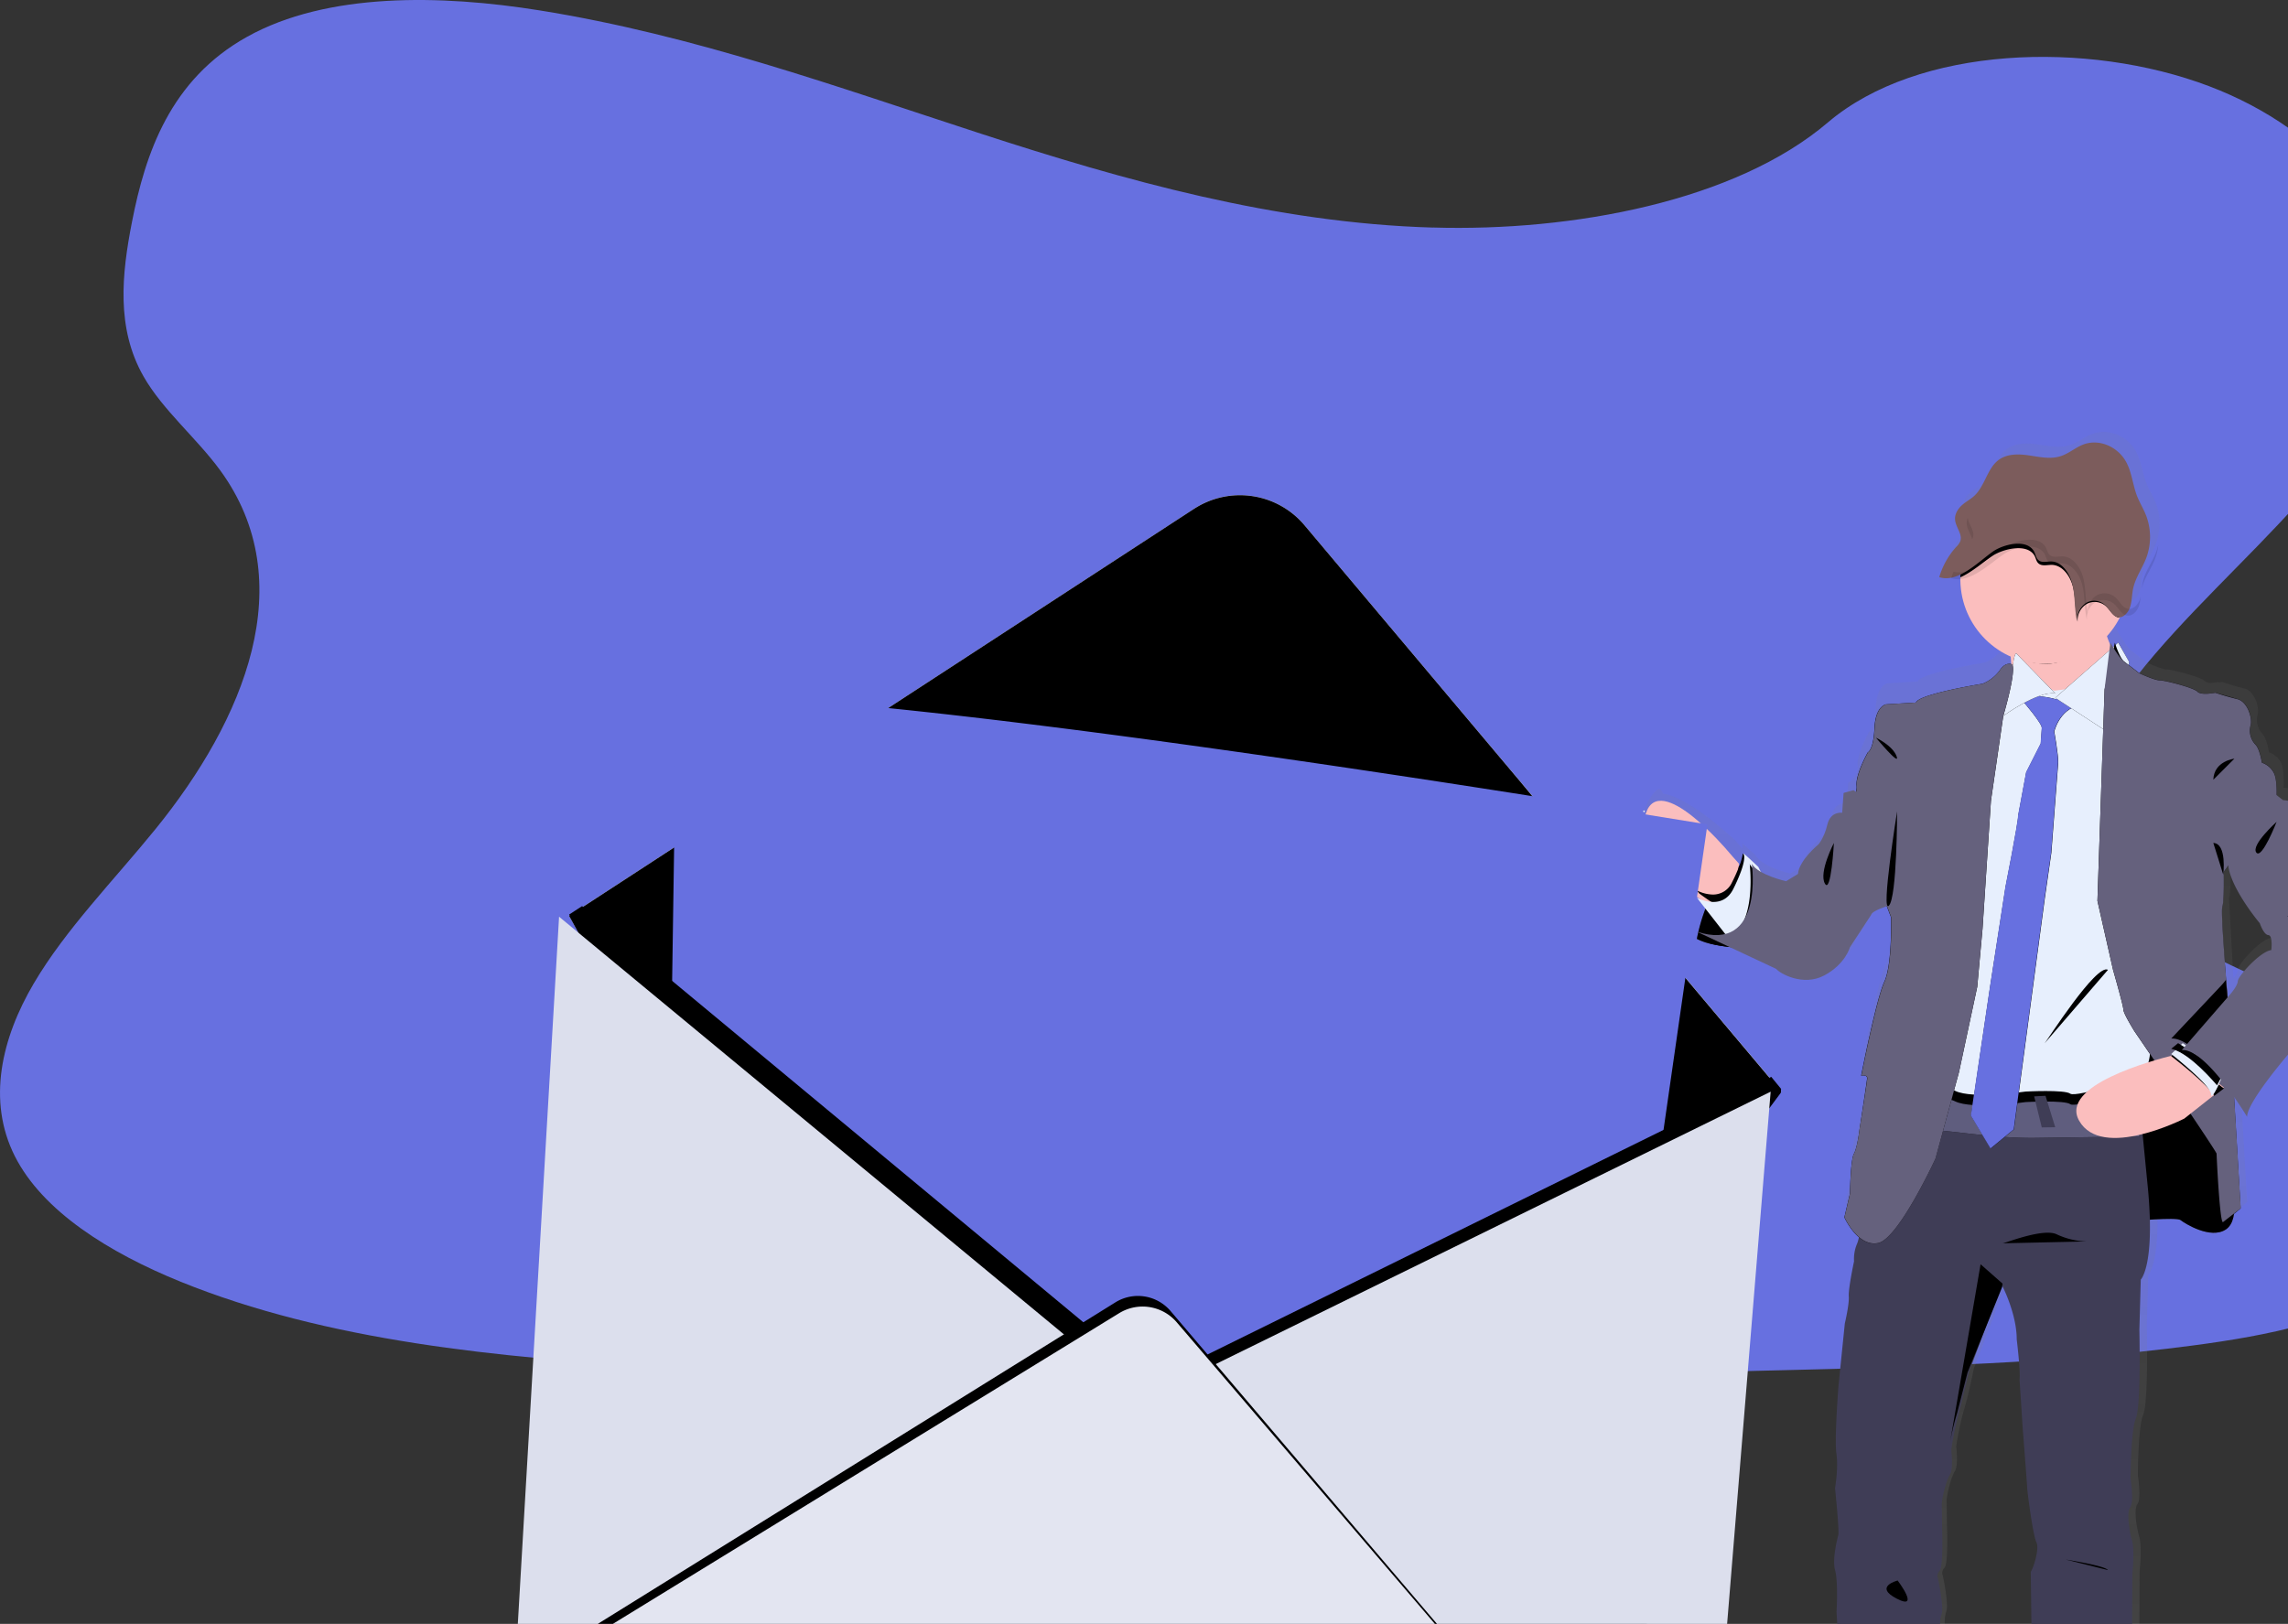 <svg xmlns="http://www.w3.org/2000/svg" xmlns:xlink="http://www.w3.org/1999/xlink" width="231" height="164"><rect width="100%" height="100%" fill="#333333" stroke="none"/><style>.B{opacity:.1}.C{fill:#65617d}.D{fill:#6770e0}.E{fill:#e7effd}.F{fill:#fbbebe}</style><defs><path id="n" d="M1345.44 338.58s8.605.56 7.317 1.272-4.34.828-4.474.856-2.843-2.128-2.843-2.128z"/><path id="A" d="M1283.674 185.983c-15.964-.462-31.167-4.774-45.675-9.493s-28.91-9.938-44.493-12.437c-10.02-1.608-21.48-1.835-29.555 2.66-7.772 4.325-10.28 11.792-11.63 18.722-1.02 5.212-1.615 10.7 1.17 15.577 1.924 3.385 5.363 6.235 7.735 9.48 8.253 11.3 2.42 25.212-6.525 36.235-4.196 5.17-9.064 10.105-12.302 15.61s-4.73 11.816-1.903 17.424c2.807 5.56 9.5 9.744 16.748 12.686 14.722 5.97 32.072 7.68 48.99 8.65 37.447 2.142 75.096 1.21 112.645.285 13.895-.343 27.852-.69 41.523-2.5 7.6-.998 15.427-2.58 20.932-6.406 6.997-4.853 8.73-13.075 4.042-19.162-7.863-10.2-29.594-12.746-35.1-23.704-3.027-6.03.082-12.75 4.477-18.345 9.432-12 25.242-22.527 26.075-36.243.57-9.427-7.028-18.855-18.78-23.312-12.316-4.673-29.396-4.085-38.496 3.65-9.337 7.963-25.78 11.035-39.875 10.617z"/><path id="C" d="M1165.75 344.92c2.223.382 9.43-2.19 9.43-2.19s-5.696-4.78-7.916-5.156-4.366.948-4.783 2.985 1.045 3.983 3.27 4.362z"/><path id="D" d="M1185.346 341.807c-1.07 1.8-7.87 5.284-7.87 5.284s-.597-6.887.473-8.678 3.59-2.482 5.635-1.545 2.83 3.148 1.762 4.94z"/><path id="E" d="M1171.523 340.255c1.747 1.2 8.978 1.518 8.978 1.518s-2.887-6.633-4.63-7.83-4.068-.78-5.33.97a3.869 3.869 0 00-.614 2.899 3.705 3.705 0 001.598 2.442z"/><path id="F" d="M1189.646 344.81c-1.715 1.406-9.146 2.278-9.146 2.278s2.504-7.283 4.218-8.69c1.73-1.403 4.153-1.115 5.565.662.652.838.953 1.935.832 3.027s-.654 2.08-1.47 2.722z"/><path id="G" d="M1368.34 257.712c-1.072.1-3.335 2.6-3.362 3.148-.016.286-.255.67-.476.97l-.053-.666-.402-7.454c.217-.65.143-3.57.143-3.57l.038-.056c.715 2.264 2.96 4.935 2.96 4.935s.394 1.155.858 1.192.293 1.503.293 1.503zm9.262-3.787c.143-.397-.932-2.598-.932-2.707s-1.1-1.337-1.1-2.022-1.47-2.165-1.47-2.165-1.97-.83-2.185-2.635-2.362-1.843-2.367-1.843l.014-.414c0-.562-.016-1.564-.265-2.11a2.122 2.122 0 00-1.22-1.049s-.215-1.407-.645-1.84a2.093 2.093 0 01-.504-1.947c.215-.685-.286-2.422-1.327-2.664s-2.22-.65-2.22-.65l-.287.046-.143-.046a6.41 6.41 0 01-.755.095.911.911 0 01-.606-.204c-.36-.397-3.265-1.155-3.802-1.155s-2.08-.726-2.08-.726l-1.538-1.192c-.432-.334-1.232-1.695-1.35-1.886l-.014-.027a6.6 6.6 0 01-.325-.95 8.578 8.578 0 001.333-1.856l.105-.214a.846.846 0 00.239-.038c.03 0 .062-.024.093-.037a1.58 1.58 0 00.762-.922 2.38 2.38 0 00.07-.242c0-.027 0-.056.016-.083s.024-.11.033-.164l.017-.092.024-.165c.007-.056 0-.06 0-.1 0-.07.017-.138.026-.205a7.5 7.5 0 01.112-.763c.215-.97.796-1.807 1.21-2.712a5.216 5.216 0 00.306-.833l.035-.136.072-.325c0-.048.02-.096.026-.145a5.685 5.685 0 00-.299-2.998c-.27-.678-.668-1.288-.94-1.966-.413-1.027-.52-2.18-1.025-3.167-.843-1.642-2.83-2.463-4.463-1.846-.78.293-1.457.865-2.247 1.122-1.06.34-2.193.084-3.29-.07s-2.31-.168-3.2.56c-1.015.835-1.295 2.407-2.247 3.325-.4.385-.898.632-1.32.988a2.178 2.178 0 00-.661.917c0 .027-.017.05-.024.078a1.278 1.278 0 00-.043.201c-.005.036 0 .05 0 .075a1.31 1.31 0 000 .194l.03.18v.05c0 .017.03.1.046.15a.138.138 0 000 .03l.062.164.036.082.03.068a4.3 4.3 0 01.332.838.96.96 0 01-.031.554c-.098.2-.233.38-.4.528a7.523 7.523 0 00-1.616 2.628l-.117.34.05.012c.102.032.207.055.313.07.06 0 .12.015.18.02a2.768 2.768 0 00.913-.102c.246-.07.485-.16.716-.27v.345c.005 3.256 1.826 6.23 4.702 7.68 0 .077.022.157.03.242l.024.196-.095-.095s-.648-.324-1.256.613-1.756 1.373-1.756 1.373-6.524 1.046-6.775 1.913l-3.047.18s-1.077.145-1.194 2.42-.68 2.493-.68 2.493-1.254 2.237-1.147 3.4-.955 1.734-.955 1.734l-.143 2.056s-1.194-.18-1.507 1.227-.896 2.06-.896 2.06-1.972 1.66-2.08 3.068l-1.218.758s-2.832-.65-3.477-1.804l-.198-.2a.182.182 0 01-.017-.028v.014l-1.194-1.06a.893.893 0 01.058.58l-.2-.24-.564-.635s-4.578-4.36-7.267-4.693c-.036-.07-.208-.755-.666-.327a3.814 3.814 0 00-.026 5.57l4.286 4.06.1.083.922 1.2-.394 1.078s0 .022-.012.032l-.067.208-.022.073-.06.198-.033.12c-.012.038 0 .045-.02.067l-.2.797-.24-.075.24.1v.04l-.015.075.22.097 7.847 3.765c.358.468 2.723 1.84 4.874.686s2.627-2.926 2.627-2.926l2.15-3.356c.07-.433 1.685-.94 1.685-.94s.144 4.844-.68 6.607-2.367 9.604-2.367 9.604c.1-.02.204-.027.306-.02l-.1.453a1.05 1.05 0 01.379 0l-.774 5.027s-.215 1.877-.573 2.526-.394 4.044-.394 4.044l-.573 2.453c.065.145.138.286.217.424 0 0 .616 1.385 1.65 2.162a4.481 4.481 0 01-.289 1.124 3.94 3.94 0 00-.286 1.731s-.6 2.78-.538 3.574-.394 2.744-.394 2.744l-.666 6.262-.215 6.933c.215 1.482-.146 3.5-.146 3.5l.323 4.765c-.108.47-.645 2.5-.323 3.6s.146 4.187.146 4.187l.463 5.342c.25 1.3-.07 2.962-.07 2.962l-.358 2.777c-.12 0-1.04 1.913.86 3.792s.716 1.587.716 1.587-1.505-.758-1.328.794c.172 1.477.408 1.092.43 1.05l-.358 1.187.238.037-.207.242c-.215.275-.455.53-.717.76-.432.325-.477 1.046-.477 1.046s-2.65 2.925-5.125 4.405c-1.302.78-2.424 1.438-2.914 1.983-.442.485-.37.887.547 1.194 1.937.65 5.34.97 7.778.145a9.077 9.077 0 003.8-2.491s1.542-.795 3.05-.506 4.515-1.696 4.515-1.696l-.055-.513-.16-1.475a1.171 1.171 0 01-.25-.9 4.74 4.74 0 00-.127-1.298l-.08-.42.275-.05s-.356-1.843.29-2.204.463-5.085.463-5.085-.822-1.083-1.254-1.262-.036-2.42.038-2.7.645-5.884.645-5.884-.215-1.768.072-2.525-.344-3.664-.344-3.664-.215-.36.18-.795.24-4.295.24-4.295l-.034-2.456c0-.506.43-2.346.824-2.96s.143-2.528.143-2.528l.02-.143c0-.056.02-.123.034-.206l.03-.19c.176-1.064.412-2.116.7-3.15.478-1.516 1.003-4.187 1.003-4.187l3.382-8.92s1.54 2.89 1.54 5.57c0 0 .394 3.213.287 4.08s.317 4.923.317 4.923l.466 6.102c0 .254.573 4.766.934 5.45s-.36 2.78-.576 2.996.072 5.523.072 5.523l-.645 5.054c-.108.867-.537 4.2-.18 5.487s.216 1.48.216 1.48 1.292 1.336.537 1.453a1.973 1.973 0 00-1.305.986 2.023 2.023 0 00-.128 1.646 33.986 33.986 0 001.579 3.874l.592-.125v.428l.043 2.15s.24 2.06.107 2.53c-.105.343-.238 1.96-.317 2.806l-.04.514s0 1.913 3.978 1.336 4.695-2.165 4.695-2.165 0-.075.028-.198l.294-1.572c.143-.58-1.146-3.177-1.146-3.177s-.215-1.768-.576-2.165a1.934 1.934 0 01-.286-.758 6.975 6.975 0 01-.086-.445c.09.01.177.027.265.048 0 0-.215-1.264.61-1.66s.6-1.225.502-1.59.322-2.382.322-2.382a1.186 1.186 0 01.287-1.153c.503-.51.895-4.044.895-4.044l.072-13.646s.253-2.42-.034-3.4-.575-2.85-.18-3.356.036-2.85.036-2.85 0-4.947.54-6.173.358-8.988.358-8.988l.14-5.086s1.173-1.123.896-6.98c1.25-.08 2.658-.126 2.866.048.394.327 2.94 1.986 4.444.94.322-.145 1.79-1.407 1.79-1.407l-.63-10.824.632 1.005c0-1.516 4.23-6.427 4.23-6.427l4.802-5.776c.86-.615 2.546-3.862 2.546-3.862a15.7 15.7 0 01.862-1.804c.408-.666-.884-2.4-.74-2.797z"/><path id="H" d="M1310.32 257.833s1.295-7.534 5.465-7.573l3.048 6.95-2.032 1.554s-4.414.155-6.48-.932z"/><path id="I" d="M1318.833 257.2l-2.032 1.555s-3.107.1-5.328-.497a5.956 5.956 0 01-1.153-.436s0-.042.024-.12v-.03a18.33 18.33 0 01.788-2.769l.43-1.038c.61-1.313 1.468-2.58 2.643-3.213a3.316 3.316 0 011.39-.402h.185l.066.155 1.03 2.35z"/><path id="J" d="M1354.122 286.326s4.624-.433 5.03-.108 3.03 1.99 4.586.94.517-4.708.517-4.853l-.147-5.325-2.774-3.66-3.475-6.4-7.098-.69.185 10.182-.038 5.215z"/><path id="K" d="M1314.577 250.228s-.336 4.215-2.9 4.283c0 0-.724-.448-1.7-1.196-2.244-1.726-5.804-5.044-4.82-8.132 1.4-4.42 8.266 3.737 8.266 3.737l.525.607z"/><path id="L" d="M1315.64 249.938s-.372 4.5-3.2 4.573c0 0-.802-.48-1.88-1.277l-.24-.307a3.74 3.74 0 001.55.414 2.097 2.097 0 002.012-1.264 15.54 15.54 0 00.782-1.785c.138-.356.236-.725.292-1.102z"/><path id="M" d="M1314.307 258.767l-3.987-5.106a3.812 3.812 0 001.596.427c.733.018 1.554-.257 2.073-1.3a16.74 16.74 0 00.805-1.843c.363-1.028.358-1.54.228-1.73s.814.69 1.267 1.115l.016.016.212.197.078.155 1.11 2.202v.092c.1.707.485 5.144-3.4 5.774z"/><path id="N" d="M1334.794 350.547s-2.89 1.93-4.336 1.66-2.926.493-2.926.493a8.704 8.704 0 01-3.65 2.42c-2.325.806-5.605.488-7.463-.142-.88-.3-.95-.683-.528-1.16.465-.53 1.55-1.168 2.79-1.927 2.375-1.436 4.92-4.267 4.92-4.267s.034-.7.448-1.014c.255-.224.49-.47.698-.74l.716-.9 8.504.25.258 1.26c.097.414.137.84.12 1.264a1.16 1.16 0 00.233.875l.153 1.422z"/><path id="O" d="M1353.942 352.593c-.1.435-.23 1.214-.277 1.58l-.03.2s-.686 1.6-4.435 2.182-3.76-1.347-3.76-1.347l.037-.518.302-2.825c.133-.472-.103-2.545-.103-2.545l-.04-2.165-.03-1.503 6.236-.693c.038.5.105.997.2 1.49a1.98 1.98 0 00.273.764c.338.4.54 2.18.54 2.18s1.22 2.617 1.085 3.2z"/><path id="P" d="M1334.537 345.246l.26 1.276c-.925.175-4.965.893-5.974.39-1.145-.57-3.603-.888-3.603-.888l.04-.144.72-.92z"/><path id="Q" d="M1350.755 346.403c-1.566-.28-4.994.395-6.355.685l-.03-1.457 6.18-.67c.04.485.108.967.205 1.443z"/><path id="R" d="M1355.135 292.236l-.14 5.065s.177 7.723-.354 8.944-.53 6.143-.53 6.143.354 2.333-.036 2.836-.105 2.37.177 3.34.036 3.378.036 3.378l-.072 13.577s-.387 3.518-.885 4.023a1.19 1.19 0 00-.282 1.148s-.423 2-.318 2.372.318 1.185-.495 1.578-.602 1.654-.602 1.654c-1.945-.47-7.464.79-7.464.79a34.002 34.002 0 01-1.557-3.845 2.016 2.016 0 01.124-1.636c.27-.5.742-.86 1.292-.984.74-.1-.53-1.437-.53-1.437s.14-.18-.214-1.472.07-4.613.177-5.463l.636-5.028-.07-5.494c.213-.216.918-2.3.567-2.982s-.923-5.17-.923-5.424-.457-6.07-.457-6.07l-.318-4.92c.107-.863-.285-4.058-.285-4.058 0-2.67-1.52-5.533-1.52-5.533l-.04.104-3.278 8.77-1 4.164a27.593 27.593 0 00-.692 3.12l-.03.19c0 .08-.025.15-.032.202l-.02.146s.24 1.903-.144 2.515-.813 2.442-.813 2.945l.036 2.443s.14 3.843-.24 4.275-.178.8-.178.8.636 2.913.354 3.663-.07 2.513-.07 2.513l-.636 5.856c-.07.286-.46 2.515-.036 2.695s1.237 1.255 1.237 1.255.18 4.708-.46 5.065-.284 2.185-.284 2.185-5.127 1.005-6.294.43-3.68-.9-3.68-.9l.35-1.18c-.022.042-.256.425-.423-1.046-.175-1.544 1.3-.792 1.3-.792s1.167.3-.717-1.578-.957-3.773-.85-3.773.357-2.763.357-2.763.318-1.653.07-2.947-.46-5.317-.46-5.317.177-3.052-.14-4.164.2-3.127.317-3.594-.33-4.73-.33-4.73.354-2 .14-3.48.213-6.898.213-6.898l.636-6.25s.46-1.942.4-2.73.533-3.555.533-3.555a3.938 3.938 0 01.283-1.724c.353-.728.495-3.088.495-3.088l3.398-7.903 1.674-6.968 22.462-.216.22 1.7.54 4.73.62 6.353c.68 7.62-.756 8.983-.756 8.983z"/><path id="S" d="M1352.885 229.6l-5.127 5.754s-6.578-2.77-5.885-3.714c.267-.366.234-1.523.07-2.798-.234-2.018-.763-4.34-.763-4.34s11.497-1.97 10.535.072c-.354.738-.293 1.614-.073 2.42a9.296 9.296 0 001.243 2.606z"/><path id="T" d="M1351.763 224.62c-.356.774-.525.856-.304 1.7-1.5 1.77-3.433 3.714-5.824 3.714a7.668 7.668 0 01-3.688-.946c-.235-2.114-.767-4.545-.767-4.545s11.557-2.062 10.583.077z"/><path id="U" d="M1353.946 221.624c-.08 4.668-3.867 8.412-8.513 8.412s-8.435-3.744-8.513-8.412v-.12c.033-4.724 3.87-8.526 8.572-8.493s8.485 3.9 8.45 8.614z"/><path id="V" d="M1355 277.772l-10.324.143c-4.865.088-9.662-.978-11.584-.777-4.1.43 1.47-4.244 1.47-4.244a30.665 30.665 0 009.322 1.061l1.182-.07c3.717-.236 7.454-.628 9.407-1.286l.527 5.172z"/><path id="W" d="M1355 277.772l-10.324.143c-4.865.088-9.662-.98-11.584-.777-4.1.432 1.47-4.246 1.47-4.246a30.65 30.65 0 009.322 1.061l1.182-.07c3.717-.236 7.454-.63 9.407-1.284l.527 5.172z"/><path id="X" d="M1343.442 232.386l-6.685 3.077-5.157 39.265s3.05-1.358 4.796-.5 7.122.072 7.122.072 3.93-.215 4.507.215 7.406-1.798 7.406-1.798 1.228-2.717.3-3.143.3-4.643.3-4.643l-.6-28.324-1.164-3.648-3.123-1.86-3.193 2.502-1.525.215z"/><path id="Y" d="M1343.44 231.328l-6.684 3.075-5.156 39.265s3.05-1.358 4.795-.5 7.12.07 7.12.07 3.93-.213 4.506.215 7.4-1.79 7.4-1.79 1.228-2.717.3-3.142.295-4.656.295-4.656l-.6-28.32-1.163-3.645-3.123-1.86-3.192 2.504-1.525.215z"/><path id="Z" d="M1343.24 233.816s1.944 2.248 1.91 2.713l-.112 1.57-1.468 2.895-.806 4.353c0 .75-1.284 7.235-1.284 7.235l-1.545 9.992L1338 275.67l1.984 3.316 2.346-1.93 3.12-23.336.66-4.602.696-9.134c0-.856-.4-3.104-.4-3.104s.476-2.14 2.457-2.653-.146-.108-.146-.108l-1.14-.9-.99.4s-2.748-.802-3.336.196z"/><path id="a" d="M1343.233 233.802s1.947 2.248 1.9 2.712l-.112 1.57-1.465 2.896-.81 4.354c0 .75-1.284 7.238-1.284 7.238l-1.54 9.994-1.943 13.1 1.983 3.32 2.348-1.93 3.116-23.342.662-4.6.697-9.137c0-.857-.402-3.105-.402-3.105s.476-2.143 2.457-2.642-.146-.106-.146-.106l-1.138-.893-.992.393s-2.754-.822-3.342.18z"/><path id="b" d="M1342.545 228.97s-.275.218-.34 1.67-1.024 4.715-1.024 4.715 3.548-2.612 5.32-2.322z"/><path id="c" d="M1342.545 228.97s-.275.216-.34 1.668-1.024 4.717-1.024 4.717 3.548-2.613 5.32-2.32z"/><path id="d" d="M1352.868 227.9l-6.368 5.576 6.053 3.95c.698.775 1.396-7.59 1.396-7.59z"/><path id="e" d="M1352.86 227.9l-6.36 5.577 6.054 3.95c.703.774 1.395-7.6 1.395-7.6z"/><path id="f" d="M1342.136 230.094s-.638-.32-1.24.607a4.033 4.033 0 01-1.74 1.354s-6.46 1.034-6.717 1.9l-3.018.178s-1.065.142-1.17 2.388-.675 2.46-.675 2.46-1.243 2.2-1.135 3.35-.96 1.713-.96 1.713l4.437 11.587s.143 4.776-.675 6.523-2.34 9.483-2.34 9.483.638-.143.602.284-.758 5.1-.758 5.1-.214 1.853-.57 2.497-.4 4-.4 4l-.567 2.424s1.348 3.032 3.407 2.603 5.784-8.52 5.784-8.52l2.38-8.735 1.845-8.627.533-5.846.85-12.94 1.243-8.557s1.372-4.605.873-5.205z"/><path id="g" d="M1342.14 230.094s-.64-.32-1.242.605a4.007 4.007 0 01-1.737 1.354s-6.45 1.034-6.71 1.9l-3.014.177s-1.06.145-1.17 2.39-.673 2.458-.673 2.458-1.24 2.212-1.133 3.352-.958 1.71-.958 1.71l4.432 11.586s.142 4.777-.673 6.524-2.34 9.485-2.34 9.485.637-.145.603.284-.78 5.097-.78 5.097-.213 1.856-.568 2.497-.388 3.993-.388 3.993l-.568 2.424s1.347 3.03 3.402 2.602 5.784-8.52 5.784-8.52l2.375-8.734 1.842-8.627.532-5.85.85-12.94 1.24-8.555s1.387-4.6.892-5.205z"/><path id="h" d="M1318.833 257.253l-1.982 1.512s-3.03.107-5.198-.483l-1.102-.54-.23-.108.23.08c1.144.375 2.038.367 2.738.107 2.804-1.045 2.494-6.168 2.386-7.325 0-.117-.02-.192-.023-.22v-.015l.016.03a1.7 1.7 0 00.254.348l.99 2.2v.092z"/><path id="i" d="M1326.13 242.8l-.998.28-.143 2.002s-1.175-.176-1.495 1.187-.9 2.004-.9 2.004-1.96 1.614-2.067 2.985l-1.204.738s-2.815-.634-3.455-1.757c0 0 1.283 9.063-5.558 6.85l8.016 3.76c.357.458 2.707 1.8 4.845.667s2.6-2.85 2.6-2.85l2.137-3.267c.07-.417 1.685-.914 1.685-.914l3.063-7.306z"/><path id="j" d="M1351.483 232.634l1.04-4.724s.466 1.538.934 1.896l1.542 1.183s1.542.714 2.08.714 3.444.752 3.803 1.146 1.795.107 1.795.107l2.224.643c1.04.25 1.542 1.97 1.326 2.66a2.06 2.06 0 00.502 1.935c.432.43.648 1.827.648 1.827a2.1 2.1 0 011.212 1.037c.36.786.243 2.504.243 2.504l-5.335 7.515s.07 2.903-.144 3.544.752 11.594.752 11.594l1.113 18.822s-1.472 1.253-1.794 1.395-.645-6.654-.645-6.906-8.287-12.382-8.287-12.382-1.113-1.788-1.113-2.177-1.04-4.008-1.04-4.008l-1.58-6.98z"/><path id="k" d="M1368.848 243.156v.4l-5.34 7.503s.072 2.904-.14 3.542c-.127.376.148 4.228.403 7.393l.35 4.206 1.11 18.827-1.794 1.396c-.323.143-.646-6.657-.646-6.908s-8.297-12.386-8.297-12.386-1.115-1.793-1.115-2.178-1.04-4-1.04-4l-1.578-6.98.716-21.337.588-4.724s.898 1.54 1.364 1.897l1.544 1.18s1.544.726 2.083.726 3.45.75 3.81 1.145 1.794.106 1.794.106a31.27 31.27 0 002.226.644c1.04.25 1.546 1.97 1.33 2.662-.18.688.01 1.42.503 1.936.43.428.645 1.824.645 1.824a2.11 2.11 0 011.214 1.041c.257.52.282 1.515.272 2.084z"/><path id="l" d="M1325.22 338.58c.174 0 7.588.335 7.447 1.76s-7.447-1.76-7.447-1.76z"/><path id="m" d="M1327.35 340.7s5.448.507 4.017.972-4.017-.972-4.017-.972z"/><path id="B" d="M1173.05 357.195c0-3.82 31.443-6.915 70.23-6.915s70.23 3.096 70.23 6.915-31.443 6.915-70.23 6.915-70.23-3.096-70.23-6.915z"/><path id="o" d="M1344.37 341.77s5.16.887 5.317 1.91-5.317-1.91-5.317-1.91z"/><path id="p" d="M1347.56 320.5s4.02.63 4.256 1.064z"/><path id="q" d="M1330.592 322.62s-2.472.61-.078 1.838.078-1.838.078-1.838z"/><path id="r" d="M1341.18 288.564c.24 0 4.132-1.58 5.486-.9a7.551 7.551 0 003.027.71z"/><path id="s" d="M1341.18 292.632l-.04.35-3.494 8.63-1.052 4.097a25.44 25.44 0 00-.734 3.07l3.102-18.1z"/><path id="t" d="M1346.498 276.84l-1.357.02-.77-3.135 1.148-.057z"/><path id="u" d="M1363.527 272.82l-.922.72-3.074 2.427s-8.326 4.256-10.62.214c-2.02-3.56 7.42-6.104 9.692-6.657l.483-.113z"/><path id="v" d="M1328.4 237.5s1.698.798 2.087 1.888-2.087-1.888-2.087-1.888z"/><path id="w" d="M1324.154 248.13s-1.54 2.953-.914 4.094.914-4.094.914-4.094z"/><path id="x" d="M1364.588 239.62s-2.06.22-2.128 2.128z"/><path id="y" d="M1345.44 268.35c.216-.232 5.23-8.102 6.385-7.405z"/><path id="z" d="M1353.946 221.425a8.184 8.184 0 01-1.008 3.944l-.063-.012c-.54-.112-.82-.73-1.233-1.113a1.7 1.7 0 00-1.934-.266 1.92 1.92 0 00-.948 1.801c-.273-1.125-.186-2.318-.452-3.445s-1.066-2.267-2.163-2.286c-.484 0-1.023.17-1.366-.177-.206-.2-.242-.54-.4-.795-.784-1.244-3.17-.615-4.144.023s-2.103 1.66-3.314 2.207c.033-4.614 3.87-8.33 8.572-8.296s8.485 3.8 8.45 8.415z"/><path id="AA" d="M1344.348 218.676c.154.27.195.62.4.84.338.37.89.18 1.358.19 1.09.02 1.887 1.227 2.152 2.422s.178 2.46.45 3.653a2.068 2.068 0 01.944-1.91 1.61 1.61 0 011.924.282c.41.408.7 1.062 1.226 1.18s1.053-.42 1.248-1.006.18-1.24.308-1.854c.24-1.16.962-2.113 1.366-3.218a6.08 6.08 0 00-.036-4.155c-.267-.7-.664-1.328-.936-2.025-.408-1.062-.514-2.264-1.014-3.27-.837-1.693-2.81-2.54-4.432-1.902-.772.302-1.443.9-2.23 1.154-1.05.355-2.176.088-3.263-.07s-2.29-.174-3.167.574c-1.007.862-1.28 2.482-2.23 3.428-.396.398-.9.652-1.308 1.006s-.78.914-.72 1.5c.063.77.784 1.47.517 2.183a1.76 1.76 0 01-.394.546 7.866 7.866 0 00-1.722 3.064c1.902.624 3.963-1.572 5.453-2.61.955-.662 3.326-1.33 4.105-.01z"/><path id="AB" d="M1363.53 272.925l-.968.74c-.853-1.334-4.352-4.002-4.352-4.002l.152-.138.507-.116z"/><path id="AC" d="M1363.53 271.372l-.624 1.378c-.315.638-.663 1.22-.68.748-.034-.93-4.016-4.052-4.016-4.052l1.165-1.096z"/><path id="AD" d="M1364.103 265.998l.492 7.667c-1.16-1.66-4.34-5.917-6.385-5.78l4.953-5.254a6.33 6.33 0 00.57-.671l.37 4.038z"/><path id="AE" d="M1363.53 271.274l-.694 1.332c-1.333-1.533-3.164-3.345-4.626-3.688l.695-.568z"/><path id="AF" d="M1368.204 242.8l1.297 1.01s2.16.036 2.375 1.84 2.2 2.632 2.2 2.632 1.474 1.477 1.474 2.16 1.117 1.91 1.117 2.02 1.08 2.31.935 2.703 1.153 2.128.756 2.776a16.005 16.005 0 00-.864 1.803s-1.7 3.247-2.554 3.858-4.825 5.77-4.825 5.77-4.246 4.903-4.246 6.416c0 0-4.136-6.92-6.59-6.74l4.788-5.518s.828-.9.864-1.44 2.304-3.03 3.385-3.137c0 0 .177-1.48-.3-1.515s-.864-1.2-.864-1.2-3.163-3.748-3.204-6.13 4.255-7.318 4.255-7.318z"/><path id="AG" d="M1368.848 246s-2.608 2.342-2.05 3.095 2.05-3.095 2.05-3.095z"/><path id="AH" d="M1369.9 255.574s5.8-2.394 6.385 0z"/><path id="AI" d="M1334.794 349.685s-2.89 1.854-4.336 1.594-2.926.474-2.926.474a8.737 8.737 0 01-3.65 2.325c-2.325.775-5.605.47-7.463-.136-.88-.287-.95-.656-.528-1.114 2.02.394 6.536 1.18 7.752.608 1.582-.743 3.854-2.36 3.854-2.36l3.373-.403c.293 0 2.58-.925 3.87-1.453z"/><path id="AJ" d="M1352.883 354.54l-.03.172s-.71 1.366-4.6 1.863-3.892-1.15-3.892-1.15l.038-.442c1.232.413 3.92.874 8.475-.443z"/><path id="AK" d="M1330.534 244.94s0 8.67-.83 9.527.83-9.527.83-9.527z"/><path id="AL" d="M1362.46 248.13l1 3.192s.404-3.134-1-3.192z"/><path id="AM" d="M1338.178 217.305c.256-.657-.416-1.3-.503-2.005a1.315 1.315 0 00-.111.634c.044.53.435 1.024.54 1.515a.946.946 0 00.075-.144z"/><path id="AN" d="M1349.788 224.84c-.25-1.102-.178-2.27-.433-3.374s-1.043-2.258-2.114-2.277c-.473 0-1.003.17-1.336-.175-.203-.208-.236-.54-.395-.793-.766-1.24-3.098-.612-4.053.024-1.42.946-3.396 2.94-5.23 2.5a7.5 7.5 0 00-.237.646c1.87.586 3.897-1.478 5.363-2.455.946-.634 3.287-1.263 4.053-.02.15.253.192.582.393.8.333.347.875.168 1.336.177 1.073.02 1.856 1.154 2.116 2.277s.175 2.313.442 3.434a1.93 1.93 0 01.095-.743z"/><path id="AO" d="M1355.043 223.533c-.2.553-.688 1.064-1.227.946s-.802-.726-1.204-1.112a1.655 1.655 0 00-1.892-.262 1.906 1.906 0 00-.93 1.693c.143-.427.436-.787.826-1.012a1.639 1.639 0 011.892.265c.404.383.678.998 1.206 1.11s1.036-.395 1.227-.946a4.77 4.77 0 00.192-1.005 2.59 2.59 0 01-.09.324z"/><path id="AP" d="M1356.685 218.76c-.393 1.038-1.107 1.93-1.343 3.024-.048.22-.076.444-.102.67.236-1.087.946-1.98 1.34-3.014.175-.466.284-.954.325-1.45a5.295 5.295 0 01-.22.769z"/><path id="AQ" d="M1304.9 244.935a.085.085 0 11.17 0 .085.085 0 01-.17 0z"/><path id="AR" d="M1314.58 354.54c0-1.176 9.3-2.13 20.75-2.13s20.75.954 20.75 2.13-9.3 2.13-20.75 2.13-20.75-.954-20.75-2.13z"/><path id="AS" d="M1259.556 214.385l-63.096 41.1 41.176 74.58a2.875 2.875 0 001.834 1.406l37.308 9.14a2.872 2.872 0 003.267-1.553l18.505-38.61 20.282-27.228-48.13-57.184a8.504 8.504 0 00-11.146-1.66z"/><path id="AT" d="M1318.832 273.228l-.18.242-20.102 26.988-18.506 38.61a2.872 2.872 0 01-3.271 1.553l-37.308-9.144a2.87 2.87 0 01-1.833-1.405l-4.232-7.654-36.94-66.922 1.308-.853 61.784-40.253a8.502 8.502 0 0111.151 1.657l21.956 26.094.965 1.163 25.044 29.753z"/><path id="AU" d="M1309.254 262.79l-2.516 17.5-2.094 54.47a2.865 2.865 0 01-3.48 2.682l-94.064-21.02 1.007-67.805 22.062-14.326c19.247 1.976 44.846 5.776 62.187 8.486l.96 1.152 15.828 18.758z"/><path id="AV" d="M1311.386 246.25l-4.394 30.585-.587 4.08-2.11 54.9a2.887 2.887 0 01-1.122 2.172 2.879 2.879 0 01-2.383.53l-94.75-21.18 1.247-84.046c4.536-.215 12 .272 20.912 1.17 19.954 2.004 47.155 6.06 64.94 8.855l18.248 2.944z"/><path id="AW" d="M1317.827 271.752l-62.324 30.706-57.734-47.948-1.31.854 10.837 19.633-.628 42.412 27.432 6.155 3.584 6.496a2.874 2.874 0 001.836 1.408l37.353 9.153a2.875 2.875 0 003.269-1.555l2.237-4.667 19.03 4.27a2.872 2.872 0 002.384-.532 2.9 2.9 0 001.121-2.179l1.773-46.33 12.1-16.26.034-.4z"/><path id="AX" d="M1195.445 255.58l-4.3 73.722a2.878 2.878 0 002.245 2.977l114.205 25.388a2.872 2.872 0 003.48-2.576l6.693-81.84-63.37 31.116z"/><path id="AY" d="M1192.447 331.29l59.188-36.777a4.324 4.324 0 015.533.873l52.976 62.225c.193.222.286.063 0 0l-117.697-26.32c-.337-.075-.294.177 0 0z"/><path id="AZ" d="M1193.576 331.48l58.415-35.86a4.529 4.529 0 015.825.932l52.352 61.183a.65.65 0 01.065.748.627.627 0 01-.677.298l-115.8-26.128a.643.643 0 01-.19-1.173z"/><linearGradient id="Aa" x1="1341.72" x2="1341.72" y1="356.66" y2="206.63" gradientUnits="userSpaceOnUse"><stop offset="0" stop-color="gray" stop-opacity=".25"/><stop offset=".54" stop-color="gray" stop-opacity=".12"/><stop offset="1" stop-color="gray" stop-opacity=".1"/></linearGradient></defs><g clip-path="url(#clip-F52E742E-24CC-436D-AA76-83BD58574FAE)" transform="translate(-1139 -163)"><g class="D"><use xlink:href="#A" class="B"/><use xlink:href="#B" class="B"/><use xlink:href="#C"/><use xlink:href="#D"/></g><use xlink:href="#C" opacity=".25"/><use xlink:href="#D" opacity=".25"/><g class="D"><use xlink:href="#E"/><use xlink:href="#F"/></g><use fill="url(#Aa)" xlink:href="#G"/><use xlink:href="#H" class="C"/><use xlink:href="#I" class="B"/><use xlink:href="#J" class="C"/><use xlink:href="#J" class="B"/><use xlink:href="#K" class="F"/><use xlink:href="#L" class="B"/><use xlink:href="#M" class="E"/><g class="C"><use xlink:href="#N"/><use xlink:href="#O"/></g><use xlink:href="#P" class="B"/><use xlink:href="#Q" class="B"/><use fill="#3f3d56" xlink:href="#R"/><use xlink:href="#S" class="F"/><use xlink:href="#T" class="B"/><use xlink:href="#U" class="F"/><use xlink:href="#V" class="B"/><use fill="#5f5d7e" xlink:href="#W"/><use xlink:href="#X" class="B"/><use xlink:href="#Y" class="E"/><use xlink:href="#Z" class="B"/><use xlink:href="#a" class="D"/><use xlink:href="#b" class="B"/><use xlink:href="#c" class="E"/><use xlink:href="#d" class="B"/><use xlink:href="#e" class="E"/><use xlink:href="#f" class="B"/><use xlink:href="#g" class="C"/><use xlink:href="#h" class="B"/><use xlink:href="#i" class="C"/><use xlink:href="#j" class="B"/><use xlink:href="#k" class="C"/><use xlink:href="#l" class="B"/><use xlink:href="#m" class="B"/><use xlink:href="#n" class="B"/><use xlink:href="#o" class="B"/><use xlink:href="#p" class="B"/><use xlink:href="#q" class="B"/><use xlink:href="#r" class="B"/><use xlink:href="#s" class="B"/><use fill="#3f3d56" xlink:href="#t"/><use xlink:href="#u" class="F"/><use xlink:href="#v" class="B"/><use xlink:href="#w" class="B"/><use xlink:href="#x" class="B"/><use xlink:href="#y" class="B"/><use xlink:href="#z" class="B"/><use fill="#7c5c5c" xlink:href="#AA"/><use xlink:href="#AB" class="B"/><use xlink:href="#AC" class="E"/><use xlink:href="#AD" class="B"/><use xlink:href="#AE" class="B"/><use xlink:href="#AF" class="C"/><use xlink:href="#AG" class="B"/><use xlink:href="#AH" class="B"/><use xlink:href="#AI" class="B"/><use xlink:href="#AJ" class="B"/><use xlink:href="#AK" class="B"/><use xlink:href="#AL" class="B"/><g class="B"><use xlink:href="#AM" class="B"/><use xlink:href="#AN" class="B"/><use xlink:href="#AO" class="B"/><use xlink:href="#AP" class="B"/></g><use fill="#e6e8ec" xlink:href="#AQ"/><use xlink:href="#AR" class="B D"/><use fill="#dcdfed" xlink:href="#AS"/><use xlink:href="#AT" class="B"/><use xlink:href="#AU" class="B"/><use xlink:href="#AV" class="D"/><use xlink:href="#AW" class="B"/><use fill="#dcdfed" xlink:href="#AX"/><use xlink:href="#AY" class="B"/><use fill="#e3e5f1" xlink:href="#AZ"/></g></svg>